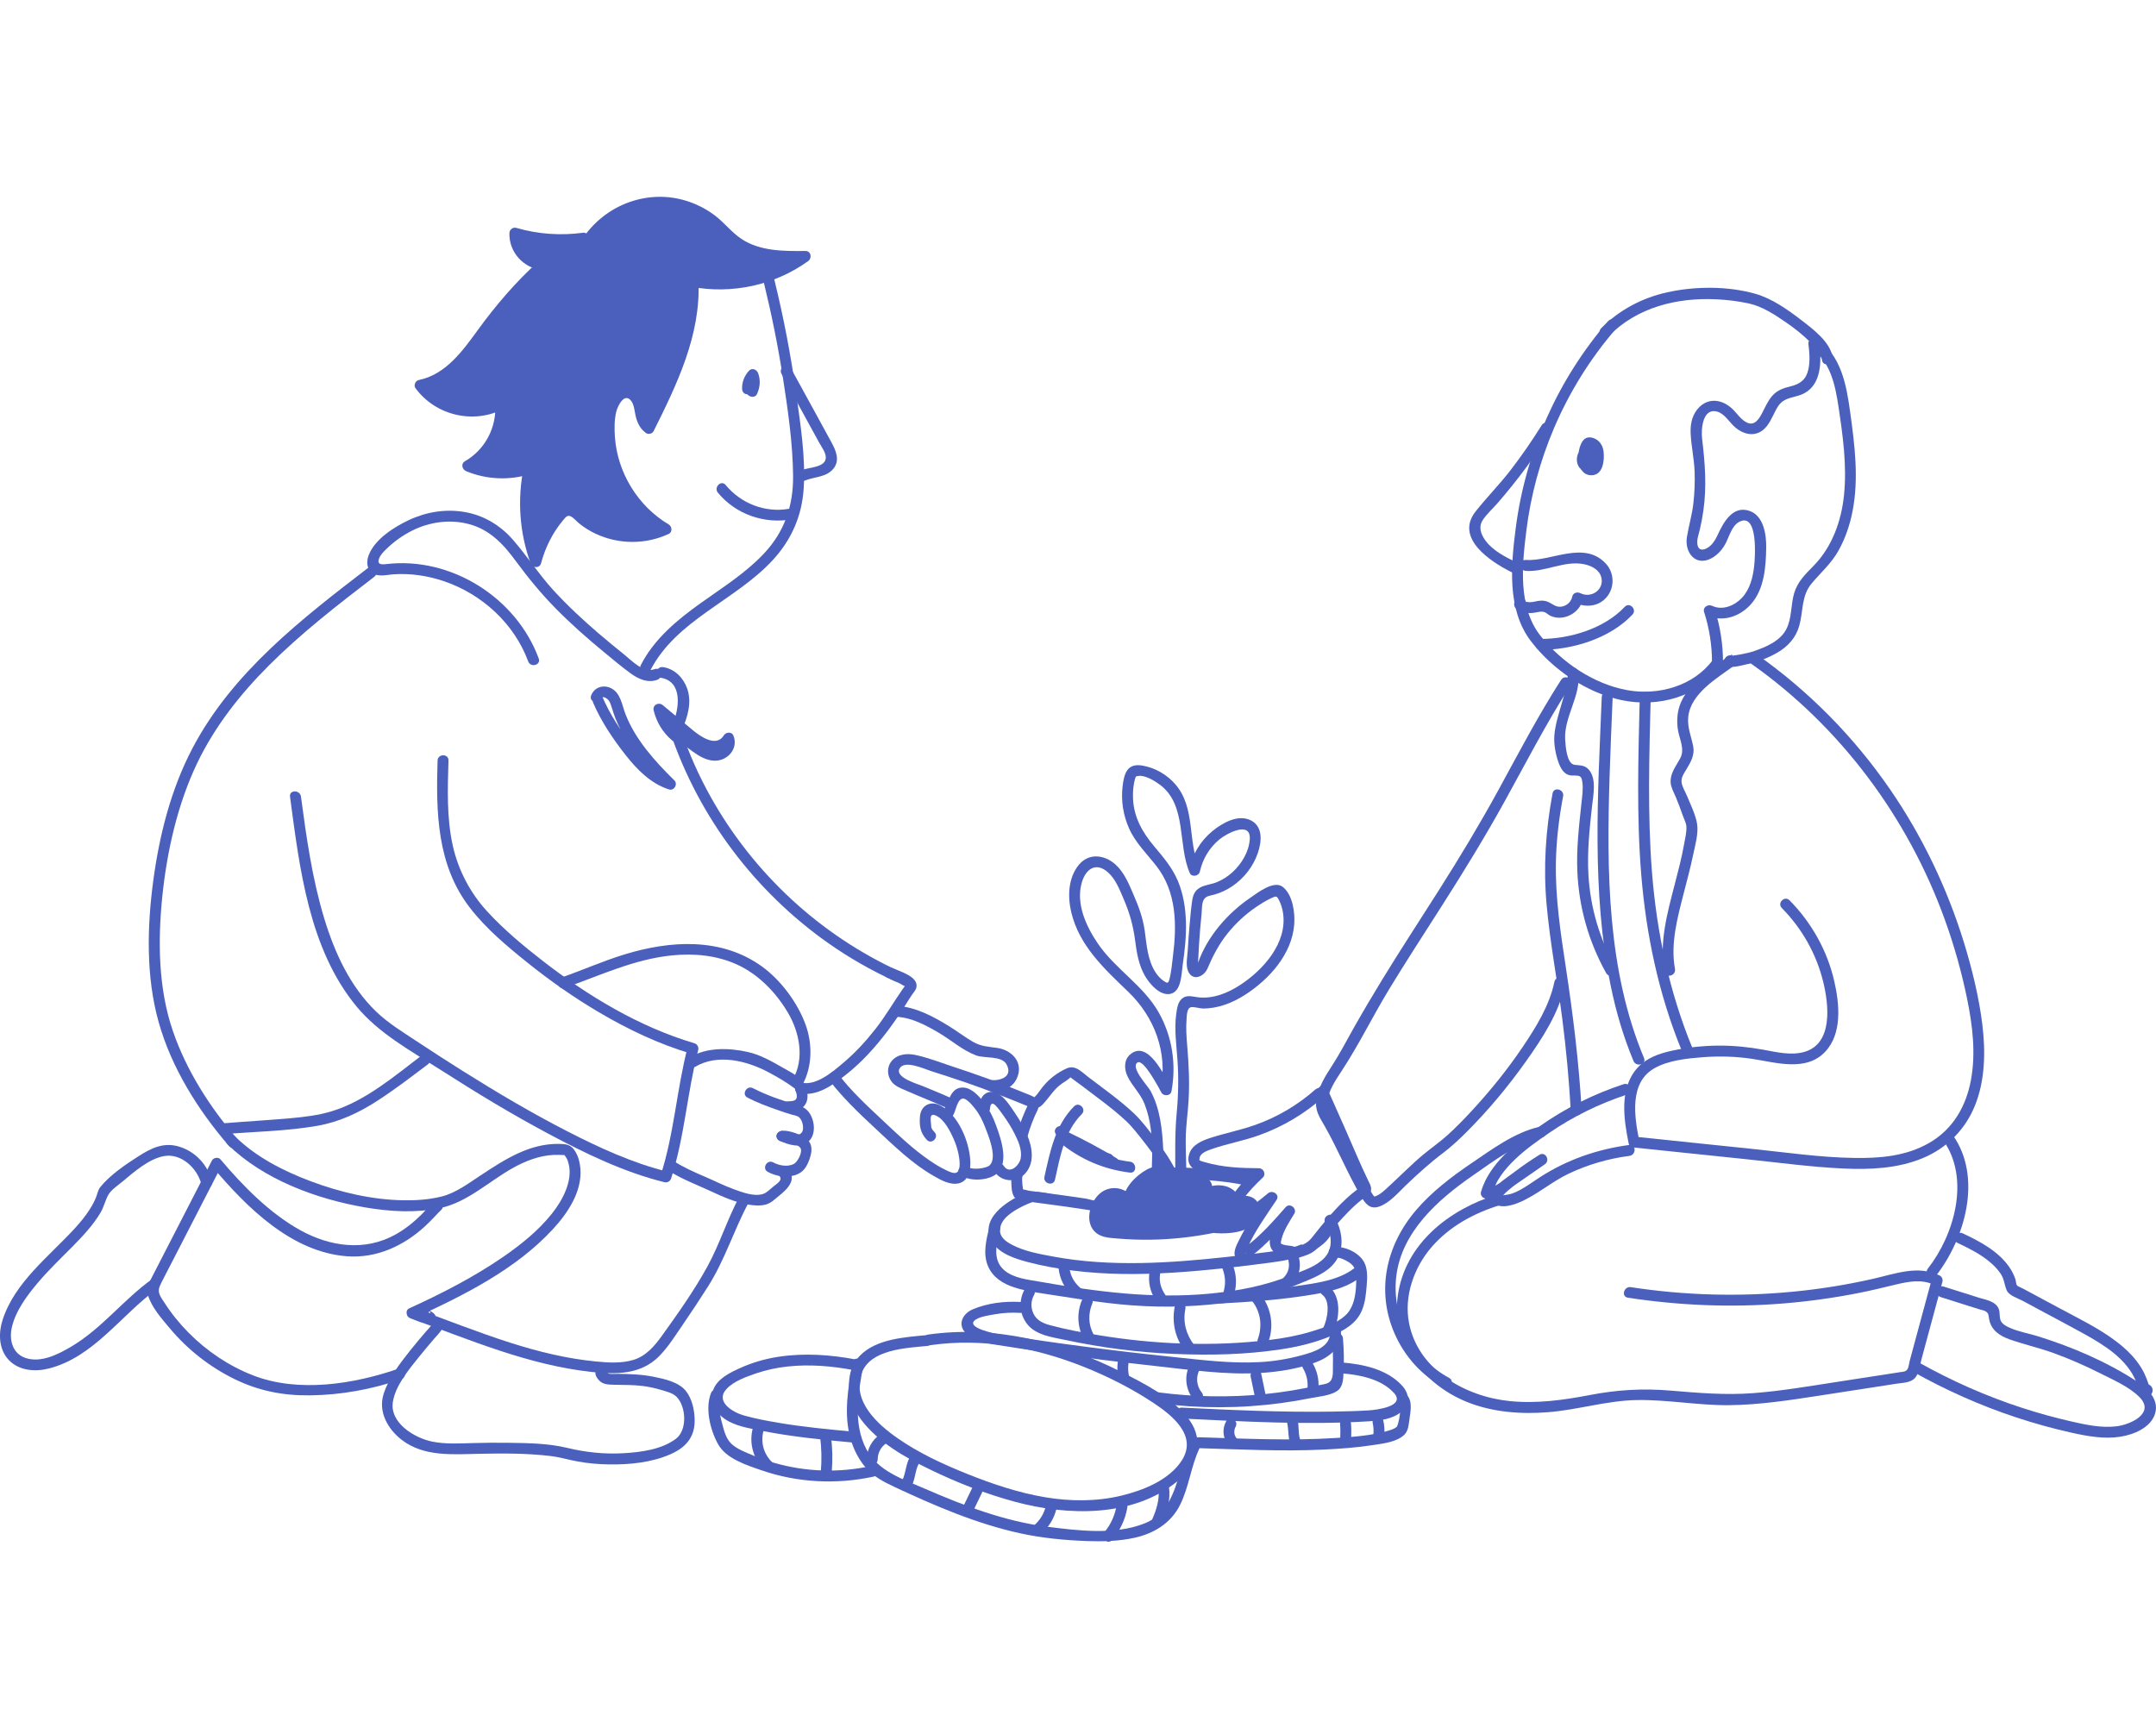 <svg width="460" height="370" viewBox="0 0 460 370" fill="none" xmlns="http://www.w3.org/2000/svg">
<g clip-path="url(#clip0_963_624)">
<path d="M166.204 250.859C167.189 251.781 165.761 252.587 165.015 253.183C164.329 253.729 163.633 254.522 162.787 254.788C160.856 255.394 158.355 254.422 156.554 253.769C154.463 253.013 152.485 251.991 150.44 251.118C148.073 250.109 145.798 249.09 143.627 247.695C142.362 246.883 141.19 248.901 142.452 249.706C145.396 251.595 148.609 252.784 151.765 254.249C154.289 255.421 156.897 256.573 159.657 257.049C160.886 257.259 162.191 257.372 163.407 257.033C164.552 256.713 165.298 255.911 166.197 255.191C168.168 253.616 170.279 251.478 167.852 249.207C166.756 248.181 165.105 249.826 166.204 250.855V250.859Z" fill="#4B60BC"/>
<path d="M78.688 121.064C64.483 131.963 49.625 143.416 41.111 159.58C36.492 168.348 34.025 178.112 32.706 187.886C31.378 197.753 31.131 208.396 33.838 218.07C36.575 227.854 42.256 236.905 48.852 244.545C49.835 245.684 51.476 244.029 50.501 242.896C44.727 236.209 39.775 228.417 36.892 220.032C33.768 210.95 33.662 200.827 34.624 191.363C35.586 181.899 37.827 171.692 42.083 162.824C45.839 154.998 51.243 148.134 57.357 142.02C64.299 135.074 72.081 129.046 79.86 123.079C81.035 122.179 79.873 120.151 78.684 121.067L78.688 121.064Z" fill="#4B60BC"/>
<path d="M367.611 141.421C367.644 137.618 367.011 133.592 365.843 129.975L364.131 131.291C367.461 132.866 371.237 131.604 373.605 128.906C376.438 125.676 376.771 120.967 376.834 116.865C376.878 114.127 376.312 110.088 373.298 109.029C369.689 107.76 367.694 111.503 366.459 114.177C366.049 115.06 365.583 115.882 364.834 116.528C363.885 117.348 362.406 117.837 362.153 116.149C361.997 115.103 362.456 113.941 362.689 112.935C362.996 111.626 363.239 110.304 363.429 108.976C364.174 103.771 363.778 98.815 363.159 93.634C362.922 91.669 363.215 86.92 366.435 87.856C367.867 88.272 368.88 89.921 369.902 90.903C371.993 92.914 374.9 93.467 376.908 91.006C377.983 89.688 378.479 88.032 379.415 86.627C380.764 84.602 383.094 84.952 385.039 83.876C388.682 81.862 388.619 76.95 388.176 73.373L386.421 74.379C390.523 77.016 391.569 82.238 392.248 86.73C393.19 92.951 394.08 99.362 393.434 105.655C392.867 111.19 390.903 116.695 386.957 120.724C385.202 122.516 383.511 124.134 382.788 126.612C382.059 129.113 382.332 131.937 381.11 134.288C379.815 136.785 376.821 138.048 374.297 138.923C373.428 139.226 372.526 139.423 371.623 139.596C371.097 139.696 370.568 139.793 370.038 139.856C369.935 139.869 369.732 139.856 369.639 139.902C368.929 140.235 369.389 138.967 370.052 140.459L369.632 142.054C369.682 142.01 369.739 141.98 369.805 141.96C371.177 141.364 369.992 139.356 368.63 139.949C368.563 139.966 368.507 139.996 368.457 140.042C367.911 140.455 367.757 141.001 368.037 141.637C368.606 142.926 371.507 141.99 372.429 141.811C374.777 141.351 377.097 140.479 379.175 139.29C381.45 137.988 383.161 136.099 383.884 133.549C384.753 130.482 384.323 127.141 386.491 124.551C388.499 122.153 390.733 120.248 392.278 117.464C393.71 114.887 394.679 112.043 395.245 109.155C396.63 102.116 395.718 94.946 394.745 87.916C393.953 82.185 392.837 75.744 387.59 72.368C386.904 71.928 385.725 72.491 385.835 73.373C386.055 75.155 386.224 77.036 385.835 78.808C385.362 80.969 384.133 81.932 382.022 82.448C380.487 82.821 379.165 83.267 378.106 84.489C377.144 85.598 376.591 86.967 375.909 88.246C375.276 89.424 374.374 90.873 372.819 90.22C371.51 89.671 370.608 88.192 369.605 87.247C367.308 85.075 364.154 84.759 362.067 87.443C360.935 88.898 360.628 90.713 360.715 92.522C360.841 95.236 361.461 97.903 361.557 100.63C361.637 102.901 361.551 105.183 361.291 107.44C361.011 109.881 360.305 112.203 359.916 114.614C359.39 117.86 361.73 120.954 365.143 119.136C366.525 118.4 367.608 117.128 368.29 115.739C368.973 114.35 369.569 112.159 371.054 111.373C375.176 109.192 374.454 119.059 374.27 120.741C374.007 123.179 373.368 125.779 371.63 127.601C370.042 129.266 367.498 130.322 365.293 129.279C364.441 128.876 363.245 129.552 363.582 130.595C364.691 134.031 365.297 137.808 365.267 141.421C365.253 142.923 367.584 142.923 367.598 141.421H367.611Z" fill="#4B60BC"/>
<path d="M349.857 148.774C349.551 161.385 349.145 174.026 350.17 186.617C351.222 199.508 353.89 212.176 358.801 224.168C359.361 225.536 361.618 224.937 361.049 223.548C356.141 211.566 353.46 198.905 352.454 186.018C351.489 173.626 351.888 161.185 352.188 148.777C352.225 147.275 349.894 147.278 349.857 148.777V148.774Z" fill="#4B60BC"/>
<path d="M341.743 148.774C340.934 169.237 339.532 190.101 343.651 210.318C344.773 215.822 346.351 221.224 348.519 226.406C349.088 227.768 351.346 227.171 350.767 225.786C342.898 206.994 342.795 185.905 343.411 165.871C343.584 160.169 343.847 154.472 344.074 148.77C344.134 147.272 341.803 147.272 341.743 148.77V148.774Z" fill="#4B60BC"/>
<path d="M331.256 169.291C329.771 177.153 329.261 185.069 329.981 193.044C330.713 201.19 332.272 209.242 333.317 217.351C334.156 223.848 334.756 230.368 335.129 236.905C335.215 238.397 337.546 238.407 337.459 236.905C336.87 226.649 335.611 216.485 334.07 206.331C332.944 198.925 331.822 191.506 331.965 183.993C332.055 179.258 332.624 174.559 333.504 169.91C333.78 168.445 331.536 167.815 331.256 169.291Z" fill="#4B60BC"/>
<path d="M162.975 60.319C164.623 67.046 165.995 73.836 167.054 80.683C168.116 87.533 169.142 94.566 169.212 101.509C169.278 107.893 167.407 113.418 163.018 118.097C159.119 122.256 154.281 125.29 149.673 128.573C144.578 132.2 139.627 136.259 136.72 141.921C136.037 143.253 138.045 144.435 138.731 143.096C144.295 132.266 156.882 128.174 164.843 119.555C168.846 115.223 171.113 110.091 171.479 104.19C171.896 97.483 170.78 90.543 169.861 83.913C168.736 75.764 167.174 67.685 165.216 59.697C164.86 58.241 162.612 58.857 162.969 60.316L162.975 60.319Z" fill="#4B60BC"/>
<path d="M124.392 50.831C119.544 51.528 114.546 51.155 109.851 49.753C109.624 53.089 112.484 56.323 115.824 56.506C111.529 60.346 107.63 64.632 104.217 69.274C100.261 74.652 96.205 81.022 89.639 82.225C93.328 87.503 101.173 89.338 106.824 86.244C107.273 91.492 104.4 96.877 99.795 99.428C103.887 101.193 108.625 101.413 112.864 100.031C111.472 106.604 111.982 113.571 114.319 119.872C115.295 116.055 117.213 112.485 119.86 109.565C120.18 109.212 120.536 108.852 120.999 108.742C121.871 108.536 122.65 109.275 123.296 109.898C128.151 114.603 136.016 115.866 142.1 112.918C133.675 108.053 128.747 97.763 130.239 88.149C130.579 85.951 132.094 83.257 134.241 83.836C137.162 84.626 135.876 89.817 138.447 91.412C143.382 81.542 148.443 71.102 147.864 60.083C156.132 61.691 165.039 59.7 171.832 54.718C166.73 54.788 161.24 54.651 157.117 51.644C155.496 50.459 154.19 48.897 152.672 47.585C148.7 44.151 143.199 42.553 138.004 43.322C132.81 44.095 128.011 47.222 125.208 51.664" fill="#4B60BC"/>
<path d="M124.392 49.666C119.591 50.309 114.816 49.976 110.161 48.63C109.415 48.414 108.706 49.01 108.686 49.753C108.576 53.882 111.769 57.282 115.825 57.672L115.002 55.684C110.078 60.116 105.822 65.088 101.933 70.443C98.683 74.915 95.08 79.933 89.329 81.102C88.64 81.242 88.204 82.228 88.634 82.814C92.872 88.635 101.007 90.6 107.414 87.253L105.659 86.247C105.985 91.209 103.518 95.925 99.206 98.426C98.257 98.975 98.606 100.194 99.485 100.557C103.854 102.359 108.662 102.548 113.174 101.16L111.739 99.724C110.351 106.568 110.82 113.608 113.194 120.185C113.567 121.22 115.126 121.36 115.442 120.185C116.341 116.828 117.893 113.701 120.127 111.03C120.796 110.231 121.149 109.691 122.135 110.411C122.638 110.78 123.064 111.287 123.553 111.683C124.629 112.552 125.801 113.298 127.053 113.884C132.011 116.205 137.725 116.235 142.686 113.931C143.506 113.551 143.386 112.332 142.686 111.919C136.117 108.03 131.721 100.857 131.195 93.231C131.072 91.462 131.062 89.564 131.492 87.836C131.791 86.624 133.216 83.703 134.645 85.522C135.384 86.464 135.407 88.112 135.737 89.231C136.127 90.547 136.726 91.622 137.855 92.425C138.344 92.771 139.187 92.535 139.45 92.005C144.431 82.038 149.523 71.515 149.026 60.086L147.551 61.208C156.219 62.81 165.246 60.882 172.418 55.727C173.304 55.091 173.071 53.539 171.829 53.556C167.217 53.609 162.113 53.622 158.133 50.941C156.112 49.579 154.597 47.595 152.679 46.099C150.928 44.737 148.956 43.698 146.855 42.992C138.358 40.135 129.051 43.635 124.199 51.078C123.377 52.337 125.395 53.509 126.211 52.254C131.189 44.618 141.361 42.06 149.303 46.626C153.025 48.764 155.353 52.54 159.385 54.235C163.418 55.93 167.653 55.937 171.829 55.887L171.24 53.715C164.587 58.498 156.242 60.456 148.167 58.964C147.461 58.834 146.656 59.273 146.692 60.086C147.168 71.105 142.234 81.222 137.432 90.83L139.027 90.41C137.645 89.431 137.695 86.957 137.176 85.492C136.656 84.026 135.717 82.884 134.149 82.644C129.73 81.975 128.848 88.266 128.804 91.293C128.678 100.414 133.666 109.289 141.504 113.931V111.919C135.577 114.673 128.681 113.261 123.946 108.922C123.09 108.136 122.078 107.357 120.836 107.604C119.471 107.877 118.555 109.239 117.756 110.271C115.615 113.038 114.093 116.189 113.188 119.565H115.435C113.204 113.385 112.675 106.791 113.98 100.347C114.15 99.515 113.447 98.635 112.545 98.912C108.386 100.191 104.114 99.964 100.095 98.309L100.375 100.44C105.353 97.556 108.359 92.002 107.983 86.251C107.923 85.355 107.044 84.819 106.228 85.245C101.03 87.962 94.108 86.407 90.638 81.645L89.942 83.357C95.639 82.198 99.482 77.656 102.782 73.207C107.011 67.502 111.346 62.107 116.644 57.339C117.463 56.603 116.747 55.437 115.821 55.35C113.001 55.078 110.94 52.533 111.013 49.763L109.538 50.885C114.376 52.28 119.398 52.673 124.389 52.004C125.854 51.807 125.874 49.473 124.389 49.673L124.392 49.666Z" fill="#4B60BC"/>
<path d="M159.515 80.646C158.593 81.725 158.546 83.373 159.668 84.352C160.181 84.799 161.16 84.845 161.5 84.116C162.162 82.687 162.312 81.115 161.75 79.624C161.46 78.854 160.441 78.408 159.802 79.111C158.816 80.193 158.277 81.552 158.337 83.024C158.38 84.109 159.545 84.462 160.324 83.846C161.19 83.163 161.606 82.191 161.723 81.119C161.793 80.493 161.137 79.953 160.558 79.953C159.872 79.953 159.462 80.489 159.392 81.119C159.342 81.588 159.029 81.921 158.676 82.198L160.664 83.02C160.631 82.165 160.864 81.395 161.447 80.756L159.499 80.243C159.832 81.129 159.892 82.065 159.485 82.94L161.317 82.704C161.227 82.624 161.04 82.441 161.164 82.294C162.133 81.159 160.491 79.504 159.515 80.646Z" fill="#4B60BC"/>
<path d="M166.737 79.774C168.891 83.71 171.049 87.646 173.203 91.582L174.781 94.463C175.288 95.385 176.21 96.571 176.193 97.65C176.163 99.794 172.557 99.695 171.035 100.324C169.67 100.89 170.266 103.145 171.655 102.572C173.713 101.723 176.257 101.896 177.798 100.038C179.257 98.279 178.378 96.195 177.425 94.44C174.555 89.148 171.641 83.88 168.751 78.598C168.032 77.283 166.017 78.458 166.74 79.774H166.737Z" fill="#4B60BC"/>
<path d="M153.172 105.143C156.995 109.762 163.058 111.856 168.926 110.824C170.401 110.564 169.775 108.316 168.306 108.576C163.225 109.468 158.087 107.44 154.82 103.494C153.865 102.339 152.223 103.994 153.172 105.143Z" fill="#4B60BC"/>
<path d="M139.657 142.793C137.289 143.695 134.855 141.015 133.167 139.666C131.342 138.204 129.534 136.722 127.759 135.2C124.366 132.29 121.089 129.239 118.066 125.946C115.043 122.652 112.432 118.603 109.375 115.116C106.678 112.039 103.142 109.938 99.086 109.252C95.03 108.566 90.898 109.245 87.169 111.01C84.092 112.465 80.093 115 78.741 118.283C78.272 119.425 78.122 120.807 78.957 121.823C80.213 123.355 82.35 122.652 84.032 122.549C87.685 122.319 91.334 122.865 94.794 124.048C102.859 126.805 109.732 133.096 112.695 141.141C113.208 142.536 115.462 141.934 114.943 140.522C110.158 127.524 96.226 118.726 82.397 120.375C81.292 120.508 80.356 120.441 80.925 119.076C81.242 118.316 81.854 117.724 82.43 117.161C84.035 115.592 85.863 114.274 87.868 113.261C91.617 111.37 95.969 110.757 100.052 111.839C104.497 113.018 107.387 116.105 110.028 119.695C112.622 123.218 115.362 126.575 118.426 129.702C121.762 133.109 125.348 136.263 129.028 139.29C130.819 140.762 132.607 142.273 134.479 143.642C136.174 144.881 138.188 145.84 140.279 145.044C141.668 144.515 141.065 142.26 139.66 142.796L139.657 142.793Z" fill="#4B60BC"/>
<path d="M128.361 149.044C128.644 148.291 129.756 149.293 129.869 149.45C130.172 149.863 130.329 150.402 130.489 150.882C130.759 151.681 130.985 152.49 131.298 153.276C132.057 155.184 133.046 156.983 134.178 158.694C136.469 162.154 139.263 165.265 142.216 168.165L143.352 166.217C139.712 165.068 136.875 161.855 134.671 158.874C132.317 155.69 130.103 152.4 128.548 148.744C127.962 147.368 125.954 148.554 126.536 149.919C128.248 153.942 130.749 157.629 133.432 161.062C135.87 164.179 138.87 167.243 142.736 168.461C143.858 168.814 144.684 167.313 143.871 166.513C139.749 162.467 135.583 157.862 133.456 152.404C132.713 150.499 132.437 147.888 130.396 146.866C128.717 146.023 126.776 146.662 126.12 148.421C125.594 149.826 127.845 150.436 128.368 149.04L128.361 149.044Z" fill="#4B60BC"/>
<path d="M145.023 156.337C143.339 154.898 142.236 153.143 141.71 150.989L139.762 152.124C141.371 153.463 142.976 154.805 144.584 156.144C146.049 157.366 147.501 158.758 149.219 159.617C151.706 160.859 154.903 160.649 156.448 158.092H154.437C155.02 159.43 152.925 160.11 152.013 159.953C150.957 159.77 149.998 159.094 149.146 158.488C147.274 157.153 145.46 155.727 143.625 154.342C142.426 153.44 141.264 155.464 142.449 156.353C144.214 157.682 145.959 159.041 147.747 160.336C149.142 161.349 150.721 162.308 152.502 162.328C155.346 162.361 157.63 159.62 156.451 156.916C156.085 156.077 154.85 156.237 154.44 156.916C152.852 159.547 149.462 157.169 147.897 155.88C145.726 154.092 143.575 152.277 141.417 150.476C140.545 149.75 139.18 150.419 139.469 151.611C140.082 154.122 141.411 156.31 143.382 157.988C144.517 158.958 146.176 157.316 145.03 156.34L145.023 156.337Z" fill="#4B60BC"/>
<path d="M61.875 169.984C63.916 185.239 65.894 202.432 76.046 214.747C80.831 220.551 87.827 224.341 94.081 228.351C101.533 233.129 109.108 237.725 116.92 241.891C124.798 246.094 133.046 250.123 141.757 252.274C142.389 252.431 142.992 252.074 143.192 251.462C146.082 242.56 146.615 233.096 148.969 224.058C149.129 223.439 148.766 222.806 148.157 222.623C136.352 219.129 125.471 212.549 115.794 205.046C111.632 201.82 107.503 198.363 103.933 194.477C100.364 190.59 97.75 185.685 96.588 180.384C95.289 174.469 95.506 168.315 95.689 162.301C95.735 160.799 93.405 160.802 93.358 162.301C93.022 173.35 93.195 184.576 100.261 193.717C103.697 198.163 108.152 201.906 112.514 205.406C117.349 209.286 122.441 212.859 127.782 216.009C134.005 219.682 140.595 222.813 147.537 224.867L146.725 223.432C144.374 232.473 143.838 241.934 140.948 250.836L142.383 250.023C134.927 248.181 127.861 244.911 121.055 241.421C113.423 237.505 106.031 233.126 98.769 228.564C95.456 226.482 92.169 224.354 88.906 222.197C85.916 220.218 82.816 218.34 80.225 215.839C74.694 210.498 71.401 203.298 69.194 196.038C66.616 187.56 65.384 178.745 64.212 169.987C64.016 168.522 61.681 168.502 61.881 169.987L61.875 169.984Z" fill="#4B60BC"/>
<path d="M142.999 156.276C149.113 174.366 161.07 190.217 176.663 201.22C181.129 204.37 185.88 207.084 190.852 209.349C192.207 209.965 193.392 207.957 192.027 207.337C175.032 199.601 160.774 186.391 151.657 170.1C149.076 165.491 146.938 160.662 145.247 155.66C144.77 154.248 142.516 154.855 142.999 156.28V156.276Z" fill="#4B60BC"/>
<path d="M140.864 144.608C145.795 145.344 144.936 151.298 143.481 154.601C142.882 155.96 144.89 157.149 145.492 155.777C146.704 153.023 147.673 149.849 146.601 146.885C145.779 144.611 143.931 142.726 141.48 142.36C140.012 142.14 139.379 144.388 140.861 144.608H140.864Z" fill="#4B60BC"/>
<path d="M47.816 242.017C54.399 241.478 61.109 241.381 67.629 240.255C72.393 239.433 76.639 237.428 80.668 234.801C84.334 232.41 87.82 229.749 91.307 227.108C92.489 226.212 91.327 224.188 90.131 225.097C84.208 229.586 77.994 234.947 70.742 237.145C67.901 238.004 64.948 238.357 62.004 238.62C57.279 239.04 52.544 239.306 47.816 239.693C46.331 239.813 46.318 242.147 47.816 242.024V242.017Z" fill="#4B60BC"/>
<path d="M92.376 282.309C92.023 282.961 91.304 283.651 90.761 284.283C89.656 285.575 88.553 286.874 87.498 288.206C85.28 291.01 82.913 294.057 81.831 297.517C80.645 301.314 82.783 305.037 85.796 307.321C90.481 310.871 96.542 310.355 102.083 310.235C107.187 310.122 112.362 310.102 117.44 310.701C119.438 310.938 121.336 311.527 123.31 311.88C125.518 312.276 127.765 312.473 130.006 312.499C134.342 312.556 138.937 312.1 142.953 310.368C146.362 308.9 148.347 306.612 148.21 302.779C148.137 300.757 147.651 298.533 146.399 296.901C144.864 294.903 141.744 294.25 139.406 293.781C136.866 293.271 134.298 293.198 131.718 293.171C131.099 293.165 130.156 293.298 129.573 293.018C130.083 293.265 129.127 292.282 129.071 292.272C128.465 292.156 129.434 293.195 129.164 293.178C129.237 293.181 129.55 292.202 129.547 292.206C130.046 290.787 127.795 290.178 127.299 291.586C126.84 292.885 126.89 293.624 127.935 294.68C128.721 295.476 130.01 295.469 131.049 295.499C133.026 295.552 134.998 295.506 136.969 295.742C138.348 295.905 139.716 296.195 141.045 296.598C142.15 296.934 143.545 297.241 144.371 298.09C146.429 300.208 146.652 305.187 144.225 307.018C141.158 309.333 136.709 309.895 133 310.108C128.888 310.345 124.942 309.909 120.949 308.953C116.84 307.971 112.445 307.937 108.243 307.881C105.845 307.847 103.451 307.871 101.054 307.937C98.094 308.017 95.063 308.217 92.143 307.614C88.44 306.848 83.073 303.628 83.832 299.102C84.418 295.599 87.228 292.266 89.373 289.578C90.442 288.24 91.554 286.941 92.666 285.639C93.242 284.966 93.961 284.28 94.387 283.494C95.1 282.175 93.089 280.997 92.376 282.319V282.309Z" fill="#4B60BC"/>
<path d="M171.193 231.494C173.357 227.638 173.354 222.709 171.879 218.653C170.177 213.981 166.611 209.162 162.566 206.238C153.918 199.994 143.023 200.677 133.297 203.651C128.721 205.049 124.356 206.994 119.847 208.573C118.442 209.065 119.045 211.317 120.467 210.82C128.019 208.173 135.294 204.683 143.366 203.877C148.061 203.408 152.909 203.844 157.238 205.822C161.83 207.92 165.569 211.78 168.116 216.109C170.584 220.301 171.693 225.839 169.182 230.312C168.446 231.62 170.461 232.799 171.193 231.487V231.494Z" fill="#4B60BC"/>
<path d="M48.529 244.168C56.165 251.698 67.553 255.887 77.938 257.659C83.18 258.551 88.637 258.878 93.875 257.799C99.685 256.6 104.347 252.074 109.422 249.24C112.139 247.725 115.079 246.583 118.216 246.446C118.902 246.416 119.581 246.47 120.267 246.476C120.617 246.48 120.6 246.486 120.337 246.406C120.533 246.466 120.267 246.183 120.393 246.45C120.49 246.653 120.637 246.736 120.523 246.583C120.653 246.759 120.76 246.946 120.866 247.132C121.096 247.525 121.173 247.742 121.342 248.431C122.208 251.941 120.094 256.074 117.71 259.041C114.816 262.647 111.14 265.604 107.351 268.212C101.071 272.538 94.241 276.031 87.315 279.195C86.323 279.648 86.746 281.023 87.595 281.326C88.757 281.742 90.515 282.655 91.827 282.508C92.939 282.382 93.435 281.213 92.636 280.367C91.637 279.318 88.947 278.562 87.595 279.078C86.506 279.491 86.476 280.92 87.595 281.326C100.235 285.905 112.728 291.293 126.214 292.762C131.422 293.328 136.763 293.354 140.672 289.368C142.58 287.42 144.038 285.062 145.577 282.828C147.461 280.087 149.29 277.31 151.074 274.506C154.664 268.851 156.582 262.481 159.728 256.61C160.438 255.288 158.427 254.109 157.717 255.434C155.15 260.23 153.552 265.475 150.938 270.247C148.134 275.368 144.648 280.277 141.245 285.019C139.663 287.224 137.805 289.408 135.111 290.204C132.561 290.96 129.797 290.787 127.18 290.534C120.95 289.934 114.899 288.449 108.946 286.551C101.943 284.32 95.12 281.582 88.214 279.078V281.326C88.7 281.143 89.373 281.386 89.876 281.556C90.142 281.646 90.415 281.805 90.685 281.875C91.271 282.029 90.995 282.385 90.765 281.606L90.881 280.707C91.857 279.058 92.007 280.46 91.644 280.16C91.537 280.074 91.014 280.001 90.891 279.967C89.986 279.711 89.1 279.391 88.214 279.075L88.494 281.206C98.923 276.444 110.068 270.869 117.959 262.304C121.116 258.878 124.209 254.305 123.836 249.41C123.74 248.128 123.417 246.819 122.741 245.714C121.859 244.272 120.94 244.122 119.225 244.099C112.855 244.009 107.597 247.492 102.486 250.855C99.932 252.537 97.205 254.595 94.198 255.334C91.564 255.984 88.844 256.177 86.136 256.134C79.35 256.027 72.577 254.432 66.247 252.051C60.457 249.873 54.616 246.902 50.174 242.517C49.105 241.461 47.457 243.109 48.526 244.165L48.529 244.168Z" fill="#4B60BC"/>
<path d="M84.984 292.086C75.454 295.372 63.643 297.257 53.987 293.494C48.839 291.49 44.134 288.326 40.251 284.406C38.303 282.442 36.558 280.284 35.063 277.953C34.744 277.456 34.357 276.94 34.121 276.401C33.655 275.335 33.941 274.696 34.434 273.71C35.21 272.158 36.022 270.623 36.815 269.081C40.288 262.328 43.761 255.578 47.234 248.824L45.402 249.06C52.585 257.602 62.218 267.213 74.049 268.082C80.266 268.538 86.019 265.921 90.545 261.801C91.35 261.069 92.11 260.293 92.856 259.5C93.115 259.227 93.372 258.951 93.631 258.678C93.788 258.511 94.274 258.122 93.964 258.335C95.19 257.486 94.024 255.464 92.789 256.323C91.717 257.066 90.894 258.215 89.975 259.127C88.304 260.789 86.469 262.268 84.408 263.423C77.848 267.096 70.439 266.047 64.046 262.504C57.653 258.961 51.915 253.196 47.051 247.412C46.581 246.853 45.545 247.019 45.219 247.648C41.796 254.305 38.373 260.962 34.947 267.616C34.154 269.158 33.358 270.703 32.566 272.245C31.883 273.573 31.137 274.859 31.577 276.384C32.316 278.968 34.61 281.529 36.315 283.557C40.058 288.01 44.766 291.699 49.987 294.264C55.209 296.828 60.433 297.823 66.107 297.76C72.704 297.69 79.366 296.481 85.6 294.33C87.008 293.844 86.402 291.593 84.981 292.082L84.984 292.086Z" fill="#4B60BC"/>
<path d="M45.212 252.084C44.346 248.641 41.799 245.85 38.409 244.741C35.02 243.632 32.319 244.968 29.592 246.709C26.798 248.494 23.482 250.715 21.387 253.33C20.904 253.932 20.805 254.692 20.525 255.408C20.189 256.28 19.742 257.113 19.25 257.905C18.281 259.474 17.095 260.886 15.85 262.241C10.402 268.172 3.133 273.67 0.563 281.632C-0.36 284.493 -0.3 287.896 1.861 290.197C4.022 292.499 7.462 292.775 10.382 292.039C20.035 289.601 25.873 280.54 33.558 275.012C34.763 274.143 33.601 272.122 32.382 273.001C26.292 277.38 21.674 283.551 15.157 287.383C12.397 289.009 8.797 290.86 5.507 289.801C2.684 288.892 1.925 285.972 2.514 283.311C3.306 279.734 5.784 276.434 8.105 273.69C10.426 270.946 13.106 268.408 15.657 265.814C17.788 263.646 19.912 261.375 21.467 258.741C22.177 257.539 22.463 256.11 23.136 254.931C23.732 253.892 25.217 252.9 26.142 252.131C28.56 250.116 31.706 247.335 34.9 246.719C38.659 245.993 42.112 249.304 42.965 252.7C43.331 254.155 45.578 253.539 45.212 252.081V252.084Z" fill="#4B60BC"/>
<path d="M343.106 68.531C332.394 80.939 325.508 96.368 323.404 112.625C322.378 120.544 321.479 130.055 326.607 136.785C331.219 142.84 338.464 147.818 345.947 149.397C353.862 151.065 362.532 148.661 367.451 142.007C368.343 140.798 366.322 139.636 365.439 140.832C361.297 146.433 353.748 148.491 347.092 147.255C340 145.94 333.27 141.371 328.775 135.8C323.797 129.632 324.749 120.554 325.668 113.175C326.597 105.712 328.592 98.346 331.535 91.426C334.815 83.713 339.28 76.523 344.758 70.183C345.733 69.054 344.092 67.396 343.11 68.534L343.106 68.531Z" fill="#4B60BC"/>
<path d="M336.723 97.1C336.643 98.989 337.313 101.579 339.727 101.41C342.014 101.246 342.321 98.296 342.154 96.534C342.058 95.508 341.661 94.566 340.826 93.933C340.113 93.394 338.928 93.051 338.138 93.634C337.349 94.216 336.97 95.582 336.816 96.481C336.623 97.613 336.73 98.762 337.129 99.838C337.376 100.51 338.162 100.97 338.841 100.534C340.549 99.438 341.112 97.297 340.133 95.512C339.88 95.046 339.31 94.862 338.818 94.976C336.786 95.445 335.784 97.91 336.896 99.668C337.695 100.933 339.713 99.764 338.908 98.492C338.575 97.966 338.831 97.363 339.437 97.224L338.122 96.687C338.478 97.337 338.295 98.119 337.666 98.522L339.377 99.218C338.848 97.786 339.001 96.408 339.853 95.136L339.157 95.672C340.12 95.522 339.85 97.95 339.763 98.419C339.69 98.809 339.69 99.138 339.31 98.935C338.878 98.702 339.041 97.497 339.057 97.1C339.121 95.602 336.79 95.602 336.727 97.1H336.723Z" fill="#4B60BC"/>
<path d="M328.939 90.733C326.884 94.02 324.687 97.213 322.323 100.287C319.958 103.361 317.238 106.102 314.844 109.125C310.342 114.813 317.961 119.815 322.383 122.039C323.718 122.712 324.9 120.701 323.558 120.028C321.184 118.836 318.56 117.56 316.945 115.366C315.953 114.017 315.38 112.439 316.382 110.937C317.245 109.648 318.48 108.549 319.499 107.384C323.721 102.542 327.544 97.36 330.95 91.915C331.749 90.64 329.731 89.468 328.939 90.74V90.733Z" fill="#4B60BC"/>
<path d="M325.522 121.83C329.731 122.099 333.786 119.559 337.955 120.394C339.48 120.701 341.195 121.517 341.638 123.148C342.357 125.819 339.51 127.761 337.176 126.575C336.543 126.252 335.634 126.495 335.464 127.271C335.241 128.297 334.562 129.043 333.553 129.359C332.488 129.692 331.792 129.293 330.893 128.75C329.994 128.207 329.218 128.08 328.212 128.224C327.626 128.307 327.07 128.503 326.474 128.507C326.198 128.507 325.925 128.48 325.655 128.427C325.189 128.197 325.115 128.367 325.438 128.93C326.004 127.541 323.75 126.938 323.191 128.31C322.631 129.682 323.933 130.425 325.036 130.675C325.715 130.828 326.414 130.854 327.103 130.788C327.839 130.714 328.772 130.365 329.507 130.618C329.964 130.774 330.363 131.221 330.819 131.424C333.613 132.676 337.069 130.828 337.712 127.887L336.001 128.583C338.435 129.819 341.432 129.382 343.066 127.071C344.525 125.01 344.345 122.156 342.637 120.295C338.015 115.259 330.999 119.842 325.525 119.492C324.027 119.395 324.033 121.726 325.525 121.823L325.522 121.83Z" fill="#4B60BC"/>
<path d="M328.708 138.677C335.558 138.667 343.513 136.236 348.301 131.141C349.327 130.049 347.682 128.397 346.653 129.493C342.274 134.151 334.962 136.336 328.705 136.346C327.207 136.346 327.203 138.68 328.705 138.677H328.708Z" fill="#4B60BC"/>
<path d="M343.251 71.711C349.311 65.55 357.832 63.459 366.253 63.872C368.537 63.985 370.815 64.262 373.052 64.738C375.979 65.361 378.673 67.149 381.104 68.824C382.882 70.049 384.593 71.392 386.129 72.917C387.214 73.996 388.523 75.301 388.759 76.883C388.982 78.362 391.23 77.732 391.007 76.264C390.511 72.97 386.824 70.233 384.394 68.358C381.467 66.103 378.064 63.682 374.458 62.673C368.54 61.018 361.661 61.062 355.714 62.377C350.363 63.562 345.455 66.15 341.606 70.07C340.553 71.138 342.198 72.79 343.254 71.718L343.251 71.711Z" fill="#4B60BC"/>
<path d="M333.075 145.077C328.183 152.683 324.014 160.692 319.682 168.618C315.733 175.841 311.481 182.888 307.072 189.841C303.027 196.221 298.884 202.542 294.938 208.989C292.814 212.459 290.746 215.962 288.745 219.506C287.22 222.206 285.811 224.957 284.113 227.551C282.721 229.676 281.293 232.037 280.87 234.581C280.474 236.962 281.533 238.371 282.645 240.322C285.422 245.204 287.526 250.453 290.383 255.288C291.272 256.793 292.235 258.128 294.173 257.502C296.417 256.776 298.305 254.512 299.95 252.937C302.524 250.473 305.131 248.115 307.978 245.967C309.646 244.705 311.181 243.273 312.666 241.801C317.378 237.129 321.674 231.98 325.516 226.576C329.009 221.664 332.649 216.136 333.891 210.138C334.194 208.673 331.946 208.047 331.643 209.519C330.601 214.56 327.73 219.183 324.89 223.399C321.594 228.287 317.861 232.896 313.852 237.215C312.27 238.92 310.642 240.585 308.924 242.151C307.205 243.716 305.364 244.965 303.619 246.423C301.102 248.524 298.821 250.875 296.404 253.083C295.624 253.796 294.775 254.682 293.8 255.128C293.154 255.424 293.224 255.401 292.831 254.815C289.924 250.483 288.006 245.421 285.575 240.818C284.696 239.153 282.881 237.189 283.118 235.221C283.407 232.826 284.919 230.558 286.214 228.59C289.91 222.979 292.881 216.855 296.377 211.104C299.873 205.353 303.886 199.165 307.682 193.221C312.293 185.995 316.775 178.692 320.928 171.192C325.559 162.82 329.911 154.305 335.093 146.25C335.905 144.984 333.891 143.815 333.081 145.074L333.075 145.077Z" fill="#4B60BC"/>
<path d="M373.624 141.631C392.641 155.041 407.052 174.406 414.947 196.258C416.942 201.776 418.533 207.441 419.709 213.192C420.884 218.943 421.56 224.724 420.528 230.415C419.496 236.106 416.642 240.988 411.637 243.876C406.633 246.763 401.039 247.179 395.584 247.096C388.305 246.986 381.02 245.914 373.787 245.161C365.4 244.288 357.008 243.416 348.621 242.543L349.743 243.399C348.704 238.304 347.565 231.011 352.996 227.948C355.976 226.269 359.869 225.873 363.212 225.61C366.748 225.33 370.331 225.427 373.841 225.953C378.902 226.715 385.318 228.777 389.407 224.451C393.1 220.541 392.461 214.221 391.365 209.415C389.877 202.885 386.514 196.881 381.812 192.122C380.757 191.053 379.108 192.702 380.164 193.77C384.469 198.126 387.536 203.554 388.995 209.509C390.167 214.294 391.176 222.673 384.989 224.464C382.145 225.29 379.035 224.511 376.201 223.998C373.048 223.429 369.862 223.102 366.655 223.126C363.332 223.152 359.992 223.508 356.742 224.211C354.038 224.794 351.271 225.756 349.37 227.864C345.441 232.213 346.426 238.777 347.495 244.019C347.605 244.558 348.128 244.825 348.617 244.875C356.566 245.7 364.514 246.526 372.462 247.356C379.395 248.078 386.351 249.037 393.317 249.357C398.987 249.617 404.924 249.354 410.225 247.142C415.337 245.014 419.293 241.078 421.367 235.937C423.561 230.498 423.645 224.384 422.949 218.64C422.253 212.895 420.764 206.765 418.993 201.027C415.417 189.471 410.129 178.429 403.273 168.462C395.558 157.242 385.921 147.465 374.793 139.619C373.564 138.754 372.399 140.775 373.618 141.631H373.624Z" fill="#4B60BC"/>
<path d="M368.726 140.085C365.103 142.736 360.551 145.547 358.667 149.826C357.881 151.614 357.711 153.539 357.954 155.464C358.23 157.649 359.589 159.77 358.47 161.854C357.588 163.496 356.312 165.021 356.446 167C356.522 168.102 357.115 169.054 357.531 170.053C358.101 171.412 358.607 172.797 359.096 174.186C359.323 174.832 359.746 175.621 359.802 176.317C359.899 177.519 359.516 178.991 359.309 180.174C358.807 183.044 358.054 185.865 357.325 188.685C355.766 194.713 353.958 201.117 355.124 207.374C355.397 208.846 357.644 208.223 357.371 206.755C356.372 201.386 357.914 195.778 359.239 190.6C359.929 187.903 360.665 185.215 361.231 182.488C361.64 180.523 362.413 177.869 362.096 175.861C361.783 173.873 360.721 171.765 359.972 169.917C359.592 168.978 358.856 167.872 358.773 166.86C358.69 165.847 359.299 165.011 359.775 164.226C360.688 162.717 361.62 161.129 361.264 159.294C360.844 157.136 359.962 155.208 360.205 152.943C360.734 147.991 366.295 144.751 369.898 142.11C371.097 141.234 369.935 139.21 368.723 140.099L368.726 140.085Z" fill="#4B60BC"/>
<path d="M334.409 143.519C334.689 145.647 333.813 147.945 333.247 149.966C332.608 152.247 331.819 154.572 331.632 156.949C331.482 158.848 331.938 161.179 332.611 162.944C332.934 163.789 333.4 164.652 334.189 165.145C334.979 165.638 335.681 165.431 336.534 165.521C337.323 165.604 337.473 165.997 337.602 166.866C337.822 168.338 337.569 169.937 337.413 171.402C336.9 176.264 336.32 181.093 336.54 185.995C336.877 193.627 338.958 200.97 342.684 207.64C343.416 208.949 345.428 207.777 344.695 206.465C341.295 200.374 339.311 193.684 338.908 186.717C338.621 181.792 339.137 176.917 339.677 172.028C339.93 169.73 340.712 166.104 338.938 164.186C338.062 163.24 337.116 163.357 335.964 163.21C334.279 162.994 334.05 159.347 333.946 157.915C333.603 153.036 337.389 148.424 336.747 143.516C336.554 142.05 334.223 142.03 334.416 143.516L334.409 143.519Z" fill="#4B60BC"/>
<path d="M346.43 231.354C340.05 233.455 333.986 236.452 328.502 240.335C323.52 243.865 317.787 248.205 315.985 254.315C315.759 255.085 316.375 255.737 317.107 255.791C319.425 255.957 321.269 254.232 323.061 252.99C325.242 251.475 327.426 249.963 329.607 248.448C330.823 247.605 329.721 245.63 328.432 246.436C326.607 247.578 324.832 248.791 323.118 250.093C321.619 251.235 319.601 252.477 318.469 253.999C317.647 255.105 317.9 256.47 319.168 257.083C320.65 257.799 322.661 257.202 324.08 256.616C327.819 255.065 330.946 252.247 334.612 250.492C338.711 248.531 343.143 247.242 347.652 246.656C349.117 246.466 349.137 244.132 347.652 244.325C340.882 245.207 334.366 247.465 328.612 251.172C327.31 252.011 326.061 252.937 324.712 253.706C323.957 254.139 323.171 254.532 322.332 254.775C321.832 254.921 321.346 254.965 320.837 255.041C320.47 255.098 320.38 255.428 320.683 255.091C321.882 253.759 323.57 252.634 324.999 251.575C326.427 250.516 328.032 249.43 329.607 248.444L328.432 246.433C326.614 247.695 324.796 248.957 322.974 250.219C321.399 251.312 319.118 253.603 317.107 253.459L318.229 254.935C319.928 249.167 325.868 244.934 330.606 241.701C335.681 238.237 341.215 235.523 347.049 233.602C348.467 233.136 347.861 230.885 346.43 231.354Z" fill="#4B60BC"/>
<path d="M318.06 253.496C319.558 253.496 319.562 251.165 318.06 251.165C316.558 251.165 316.558 253.496 318.06 253.496Z" fill="#4B60BC"/>
<path d="M319.396 254.928C309.244 258.042 299.774 265.385 298.229 276.5C296.814 286.701 303.843 295.469 312.963 299.159C318.431 301.37 324.491 301.819 330.325 301.353C336.688 300.847 342.865 298.862 349.261 298.762C355.844 298.659 362.357 299.925 368.941 299.855C375.38 299.788 381.77 298.806 388.12 297.827C391.806 297.257 395.496 296.688 399.182 296.118C401.027 295.832 402.871 295.549 404.716 295.262C405.998 295.066 407.666 295.083 408.599 294.03C409.464 293.048 409.627 291.303 409.954 290.091C410.44 288.286 410.929 286.481 411.416 284.676C412.421 280.96 413.423 277.246 414.429 273.53C414.559 273.054 414.349 272.448 413.893 272.215C409.341 269.87 404.27 271.842 399.635 272.891C393.961 274.176 388.207 275.102 382.416 275.651C370.938 276.747 359.337 276.421 347.939 274.669C346.471 274.442 345.838 276.69 347.32 276.917C358.302 278.602 369.443 279.055 380.518 278.149C385.889 277.709 391.24 276.967 396.528 275.924C399.179 275.402 401.799 274.759 404.426 274.129C407.054 273.5 410.1 272.874 412.714 274.223L412.178 272.907C410.6 278.745 409.021 284.583 407.443 290.424C407.307 290.923 407.25 291.766 406.96 292.195C406.597 292.738 406.021 292.715 405.395 292.811C403.877 293.051 402.355 293.281 400.837 293.514C397.797 293.984 394.76 294.453 391.72 294.923C385.856 295.829 379.989 296.834 374.068 297.287C368.111 297.743 362.284 297.234 356.347 296.738C350.41 296.241 344.946 296.584 339.165 297.697C333.535 298.779 327.861 299.558 322.117 298.982C312.683 298.036 302.604 292.365 300.636 282.368C299.494 276.574 301.708 270.393 305.524 266.024C309.337 261.661 314.525 258.854 320.006 257.172C321.434 256.733 320.825 254.482 319.386 254.925L319.396 254.928Z" fill="#4B60BC"/>
<path d="M412.984 272.341C419.241 264.356 423.017 251.322 416.693 242.284C415.841 241.065 413.82 242.227 414.682 243.459C420.366 251.585 416.983 263.483 411.336 270.693C410.42 271.862 412.058 273.52 412.984 272.341Z" fill="#4B60BC"/>
<path d="M414.076 276.797C415.98 277.4 417.885 277.999 419.79 278.602L422.33 279.404C422.697 279.521 423.293 279.621 423.599 279.804C424.315 280.237 424.248 280.603 424.388 281.439C424.791 283.843 426.626 285.059 428.807 285.828C431.887 286.917 435.093 287.626 438.174 288.745C441.52 289.964 444.79 291.383 447.966 292.991C450.767 294.41 454.237 295.882 456.474 298.14C459.861 301.56 454.586 304.004 451.579 304.364C448.319 304.757 445.016 304.037 441.856 303.311C438.417 302.522 435.01 301.583 431.65 300.501C423.869 297.986 416.38 294.673 409.254 290.66C407.946 289.924 406.77 291.936 408.079 292.672C415.108 296.634 422.507 299.928 430.169 302.465C434.095 303.764 438.084 304.866 442.119 305.759C445.476 306.502 448.972 307.121 452.408 306.585C455.232 306.145 458.912 304.657 459.811 301.633C460.693 298.662 458.259 296.318 456.008 294.843C449.565 290.61 442.189 287.46 434.854 285.165C432.836 284.533 430.615 284.18 428.69 283.291C428.044 282.991 427.298 282.601 426.939 281.955C426.493 281.159 426.779 280.157 426.446 279.311C425.807 277.686 423.782 277.413 422.314 276.95C419.773 276.147 417.232 275.345 414.692 274.546C413.257 274.093 412.644 276.344 414.072 276.794L414.076 276.797Z" fill="#4B60BC"/>
<path d="M417.612 265.208C419.953 266.311 422.327 267.493 424.345 269.135C425.317 269.927 426.23 270.833 426.912 271.892C427.635 273.014 427.648 274.196 428.148 275.345C428.647 276.494 430.515 277.027 431.554 277.586C433.086 278.409 434.617 279.235 436.149 280.057C438.94 281.559 441.747 283.031 444.52 284.566C448.892 286.991 453.797 289.974 455.758 294.83C456.175 295.859 456.834 298.923 458.685 297.767C459.278 297.397 459.458 296.615 459.105 296.015C458.695 295.316 457.826 295.223 457.1 295.219C455.602 295.213 455.599 297.544 457.1 297.551C457.693 297.66 457.66 297.477 457.004 297.004L457.12 296.105C458.282 296.135 458.679 295.799 458.312 295.1C458.219 294.8 458.116 294.507 458.003 294.214C457.856 293.834 457.69 293.454 457.513 293.085C457.047 292.112 456.454 291.213 455.795 290.361C454.606 288.829 453.185 287.524 451.646 286.348C447.863 283.457 443.511 281.369 439.336 279.125C436.752 277.736 434.165 276.344 431.581 274.956C431.234 274.769 430.555 274.556 430.329 274.27C430.129 274.013 430.119 273.314 429.999 272.968C429.683 272.038 429.237 271.153 428.674 270.35C426.296 266.953 422.444 264.919 418.784 263.197C417.436 262.561 416.25 264.572 417.609 265.208H417.612Z" fill="#4B60BC"/>
<path d="M309.163 294.02C301.511 289.924 296.893 281.046 297.902 272.411C299.014 262.87 306.819 255.977 314.255 250.832C318.733 247.735 323.645 243.962 329.019 242.71C330.481 242.37 329.861 240.122 328.4 240.462C323.095 241.698 318.367 245.228 313.925 248.238C309.673 251.122 305.507 254.292 302.151 258.212C295.744 265.691 293.533 275.452 297.572 284.636C299.69 289.455 303.336 293.538 307.988 296.029C309.31 296.738 310.489 294.723 309.163 294.017V294.02Z" fill="#4B60BC"/>
<path d="M280.693 232.447C276.92 235.787 272.594 238.351 267.846 240.039C264.713 241.155 261.453 241.788 258.296 242.807C256.438 243.406 254.29 244.292 253.698 246.353C252.952 248.947 255.066 249.903 257.221 250.433C260.893 251.335 264.836 251.585 268.605 251.601L267.783 249.613C265.702 251.581 263.817 253.679 262.305 256.12C261.48 257.452 260.714 258.834 260.011 260.233C259.648 260.956 259.259 261.785 259.818 262.528C260.897 263.963 263.264 262.468 264.376 261.845C267.157 260.286 269.747 258.345 272.175 256.287L270.343 254.875C268.226 258.052 266.001 261.262 264.32 264.705C263.817 265.734 262.788 267.589 263.874 268.605C264.959 269.621 266.321 268.538 267.19 267.879C268.725 266.72 270.117 265.365 271.476 264.006C273.021 262.464 274.522 260.876 275.961 259.237L274.129 257.825C272.927 259.797 269.454 264.499 271.585 266.933C272.591 268.082 274.755 267.589 275.421 268.269C275.698 268.552 276.171 268.698 276.557 268.568C277.672 268.189 278.871 267.899 279.897 267.303C281.245 266.52 282.058 265.078 283.013 263.893C284.508 262.038 286.06 260.223 287.742 258.531C288.657 257.609 289.613 256.713 290.649 255.921C291.098 255.574 291.668 255.278 292.057 254.862C293.029 253.819 292.34 252.787 291.824 251.725C290.163 248.298 288.717 244.751 287.172 241.268C285.84 238.268 284.508 235.267 283.177 232.267C282.571 230.898 280.559 232.084 281.165 233.442C283.746 239.257 286.327 245.071 288.907 250.889C289.293 251.758 289.666 252.627 290.099 253.473C290.416 254.089 290.306 253.829 290.352 253.303C290.372 253.08 290.316 253.293 290.349 253.27C290.109 253.43 289.876 253.609 289.643 253.783C288.821 254.395 288.031 255.045 287.279 255.741C285.714 257.186 284.279 258.771 282.9 260.393C281.855 261.622 280.872 262.897 279.863 264.156C278.795 265.488 277.503 265.791 275.941 266.324L277.076 266.624C276.014 265.541 274.606 266.024 273.444 265.455C273.467 265.465 273.234 265.232 273.354 265.468C273.197 265.162 273.36 264.682 273.437 264.376C273.923 262.468 275.135 260.663 276.144 259.008C276.82 257.899 275.202 256.587 274.313 257.596C271.712 260.556 268.942 263.723 265.755 266.067C265.499 266.254 265.216 266.404 264.962 266.59C264.653 266.813 264.793 266.504 265.099 266.704C264.989 266.634 266.021 267.456 265.735 267.486C265.795 267.479 265.615 267.523 265.762 267.31C265.938 267.05 266.001 266.61 266.131 266.314C267.74 262.694 270.17 259.344 272.358 256.064C273.134 254.898 271.479 253.843 270.527 254.652C268.679 256.217 266.731 257.666 264.683 258.958C263.887 259.46 263.071 259.96 262.222 260.366C262.026 260.46 261.463 260.589 261.323 260.739C261.223 260.773 261.123 260.799 261.02 260.819C261.436 261.885 261.726 262.175 261.889 261.685C262.145 261.592 262.515 260.496 262.682 260.19C262.995 259.61 263.311 259.031 263.641 258.458C264.137 257.599 264.653 256.75 265.226 255.937C266.434 254.216 267.913 252.72 269.434 251.282C270.177 250.579 269.601 249.297 268.612 249.294C264.863 249.277 260.834 249.104 257.217 248.041C256.831 247.928 256.035 247.788 255.792 247.442C255.979 247.712 255.889 247.102 255.999 246.849C256.382 245.963 257.564 245.551 258.396 245.254C261.766 244.059 265.319 243.453 268.689 242.234C273.747 240.406 278.318 237.685 282.347 234.118C283.473 233.123 281.818 231.477 280.699 232.47L280.693 232.447Z" fill="#4B60BC"/>
<path d="M148.276 227.678C153.091 224.78 159.335 226.346 163.957 228.81C165.855 229.822 167.713 230.888 169.434 232.177C169.89 232.516 169.484 232.007 169.66 232.516C169.784 232.879 169.937 233.269 169.99 233.652C170.167 234.951 169.171 234.994 168.019 235.027C166.52 235.07 166.517 237.402 168.019 237.358C171.265 237.265 172.99 235.467 172.031 232.276C171.355 230.022 168.975 228.953 167.05 227.854C164.679 226.499 162.258 225.093 159.571 224.491C155.502 223.578 150.78 223.448 147.098 225.663C145.812 226.435 146.984 228.454 148.273 227.674L148.276 227.678Z" fill="#4B60BC"/>
<path d="M159.478 234.225C161.476 235.264 163.617 236.06 165.738 236.812C166.817 237.195 167.906 237.561 169.008 237.878C169.594 238.048 170.15 238.071 170.579 238.507C171.182 239.117 171.505 240.449 171.259 241.265C170.773 242.866 168.485 241.864 167.479 241.414C166.121 240.808 164.935 242.816 166.304 243.426C168.202 244.275 170.886 245.197 172.614 243.479C173.833 242.267 173.846 240.299 173.323 238.767C172.701 236.942 171.585 236.179 169.807 235.677C166.7 234.804 163.524 233.702 160.657 232.21C159.328 231.517 158.146 233.529 159.481 234.221L159.478 234.225Z" fill="#4B60BC"/>
<path d="M165.884 243.006C166.341 243.606 166.717 243.559 167.369 243.626C168.338 243.726 170.696 244.225 170.902 245.284C171.069 246.147 170.153 248.001 169.337 248.401C168.015 249.054 166.214 248.727 164.979 248.051C163.663 247.329 162.485 249.34 163.803 250.063C165.531 251.012 167.709 251.368 169.617 250.775C171.418 250.216 172.134 248.981 172.73 247.322C173.466 245.267 173.323 243.479 171.185 242.427C170.25 241.967 169.214 241.571 168.189 241.384C167.929 241.338 167.633 241.271 167.369 241.291C166.654 241.341 167.343 241.098 167.896 241.824C167 240.645 164.975 241.804 165.884 243V243.006Z" fill="#4B60BC"/>
<path d="M247.999 249.235C251.513 249.083 255.015 249.159 258.429 249.573H258.436C258.468 249.576 258.499 249.582 258.53 249.588C261.568 249.841 264.537 250.258 267.429 250.993C267.595 251.036 267.759 251.08 267.924 251.124L266.19 253.033C266.134 253.02 266.077 253.006 266.021 252.993C263.491 252.422 260.898 252.109 258.31 251.901C258.234 251.895 258.162 251.882 258.094 251.865C254.786 251.486 251.398 251.419 247.999 251.569C242.526 251.809 239.736 257.051 234.499 257.993C230.713 258.676 224.202 255.065 220.586 256.39C218.948 256.989 217.34 257.732 215.905 258.731C214.673 259.587 213.424 260.773 213.361 262.431C213.298 264.089 214.712 264.994 216.021 265.677C218.648 267.046 221.788 267.593 224.675 268.132C227.752 268.708 230.859 269.081 233.979 269.297C240.152 269.723 246.353 269.55 252.516 269.087C258.559 268.634 264.593 267.939 270.603 267.159C272.982 266.851 275.442 266.473 277.675 265.544L279.499 266.493L284.449 260.924C284.469 261.098 284.48 261.277 284.479 261.461C284.459 264.095 281.931 266.03 279.807 267.119C277.197 268.458 274.296 268.994 271.413 269.384C264.407 270.327 257.357 271.125 250.305 271.572C243.209 272.018 236.063 272.031 228.997 271.142C225.708 270.729 222.424 270.153 219.217 269.297C216.607 268.601 213.221 267.536 211.719 265.078C208.742 260.203 214.809 256.25 218.595 254.675C222.601 253.01 231.244 257.759 235.499 256.993C240.938 256.014 242.316 249.48 247.999 249.235Z" fill="#4B60BC"/>
<path d="M211.1 261.781C210.437 264.519 209.648 267.483 210.804 270.2C211.813 272.574 214 273.943 216.371 274.712C219.348 275.678 222.591 276.011 225.668 276.511C229.158 277.077 232.657 277.593 236.163 278.026C243.389 278.918 250.555 279.091 257.807 278.419C261.297 278.096 264.807 277.716 268.233 276.947C271.776 276.154 275.149 274.809 278.495 273.427C281.139 272.335 284 271.089 285.411 268.432C286.823 265.774 286.274 262.384 284.779 259.773C284.033 258.471 282.018 259.644 282.768 260.949C284.096 263.263 284.569 266.324 282.568 268.425C280.756 270.333 277.883 271.192 275.505 272.138C269.851 274.386 264.177 275.478 258.137 276.051C245.89 277.21 233.909 275.631 221.852 273.507C219.335 273.064 216.235 272.778 214.227 271.023C211.643 268.765 212.655 265.268 213.351 262.394C213.704 260.936 211.456 260.316 211.103 261.775L211.1 261.781Z" fill="#4B60BC"/>
<path d="M225.843 270.503C226.082 272.971 227.194 275.212 229.169 276.75C230.338 277.663 231.999 276.024 230.817 275.102C229.349 273.96 228.357 272.378 228.173 270.503C228.03 269.024 225.696 269.008 225.843 270.503Z" fill="#4B60BC"/>
<path d="M245.252 271.409C244.955 273.547 245.338 275.618 246.57 277.42C247.409 278.652 249.43 277.486 248.581 276.244C247.732 275.002 247.289 273.543 247.499 272.028C247.709 270.513 245.458 269.927 245.252 271.409Z" fill="#4B60BC"/>
<path d="M260.862 270.796C261.428 272.318 261.535 273.84 261.119 275.412C260.736 276.864 262.983 277.483 263.366 276.031C263.882 274.083 263.816 272.065 263.11 270.177C262.59 268.785 260.336 269.388 260.862 270.796Z" fill="#4B60BC"/>
<path d="M275.066 274.702C276.941 273.234 277.69 270.776 277.161 268.485C276.821 267.023 274.574 267.642 274.913 269.104C275.273 270.65 274.643 272.095 273.418 273.051C272.193 274.006 273.898 275.615 275.066 274.699V274.702Z" fill="#4B60BC"/>
<path d="M218.632 275.119C217.32 277.436 217.463 280.34 219.095 282.475C220.993 284.959 224.546 285.349 227.393 285.958C234.995 287.587 242.743 288.579 250.508 288.915C258.274 289.252 265.806 289.069 273.321 287.936C276.947 287.39 280.53 286.531 283.92 285.119C286.644 283.987 289.354 282.522 290.559 279.674C291.272 277.993 291.442 276.148 291.595 274.343C291.738 272.671 291.845 270.693 290.962 269.184C289.78 267.166 286.617 265.761 284.349 266.167C282.874 266.43 283.5 268.675 284.969 268.415C285.848 268.259 286.98 268.851 287.692 269.291C289.011 270.107 289.331 271.029 289.357 272.584C289.404 275.239 289.154 278.722 287.106 280.643C285.142 282.485 282.195 283.411 279.671 284.17C276.824 285.026 273.887 285.569 270.94 285.925C258.823 287.394 246.32 286.897 234.296 284.903C230.883 284.336 227.446 283.704 224.103 282.805C222.595 282.398 221.189 281.796 220.494 280.314C219.878 279.002 219.937 277.55 220.647 276.294C221.356 275.039 219.375 273.81 218.635 275.119H218.632Z" fill="#4B60BC"/>
<path d="M260.529 278.142C266.136 277.849 271.75 277.483 277.308 276.671C281.5 276.058 286.531 275.375 290.008 272.724C291.183 271.825 290.024 269.8 288.832 270.713C285.519 273.24 280.687 273.84 276.688 274.423C271.337 275.202 265.923 275.532 260.529 275.811C259.037 275.888 259.027 278.219 260.529 278.142Z" fill="#4B60BC"/>
<path d="M230.806 277.53C229.661 280.314 229.901 283.361 231.336 285.988C232.055 287.307 234.07 286.131 233.347 284.813C232.188 282.688 232.138 280.37 233.051 278.149C233.62 276.764 231.366 276.158 230.803 277.53H230.806Z" fill="#4B60BC"/>
<path d="M250.663 278.692C249.983 282.039 250.659 285.419 252.741 288.153C253.636 289.332 255.661 288.169 254.752 286.977C253.05 284.743 252.344 282.085 252.91 279.311C253.207 277.846 250.962 277.22 250.663 278.692Z" fill="#4B60BC"/>
<path d="M266.866 277.283C268.937 279.638 269.433 282.828 268.368 285.745C267.851 287.157 270.106 287.767 270.615 286.365C271.97 282.648 271.108 278.586 268.514 275.635C267.522 274.506 265.877 276.161 266.866 277.283Z" fill="#4B60BC"/>
<path d="M282.126 276.291C283.984 277.703 283.191 281.573 282.345 283.321C281.696 284.666 283.704 285.848 284.357 284.496C285.848 281.409 286.348 276.594 283.298 274.28C282.102 273.374 280.94 275.395 282.122 276.291H282.126Z" fill="#4B60BC"/>
<path d="M197.905 284.889C193.17 285.345 186.936 285.662 183.42 289.345C179.904 293.028 180.833 299.035 183.696 302.895C187.272 307.714 193.04 310.964 198.334 313.538C204.175 316.379 210.348 318.803 216.621 320.488C227.793 323.489 241.655 323.855 251.148 316.139C255.267 312.789 257.105 307.587 253.749 302.992C250.392 298.396 244.269 295.302 239.208 292.745C226.491 286.314 212.226 282.771 197.975 284.793C196.496 285.002 197.125 287.25 198.594 287.04C209.682 285.469 220.934 287.55 231.256 291.679C236.361 293.721 241.365 296.251 245.957 299.279C250.006 301.949 255.564 306.305 252.157 311.633C249.46 315.853 243.866 318.054 239.211 319.169C233.91 320.441 228.349 320.405 222.991 319.502C217.264 318.54 211.727 316.672 206.349 314.517C201.194 312.453 196.103 310.098 191.528 306.921C187.203 303.921 181.765 298.979 183.826 293.075C185.624 287.933 193.369 287.65 197.901 287.214C199.38 287.07 199.396 284.739 197.901 284.882L197.905 284.889Z" fill="#4B60BC"/>
<path d="M182.767 290.134C177.246 289.082 171.605 288.676 166.028 289.538C163.204 289.974 160.457 290.774 157.853 291.956C155.725 292.922 153.088 294.187 152.199 296.518C151.36 298.729 152.472 301.124 154.25 302.512C156.554 304.311 159.781 304.767 162.565 305.326C169.058 306.628 175.664 307.244 182.251 307.857C183.742 307.997 183.732 305.663 182.251 305.526C176.826 305.02 171.392 304.52 166.018 303.601C163.554 303.182 161.066 302.719 158.659 302.033C156.421 301.393 152.525 299.146 154.983 296.425C156.485 294.763 159.245 293.774 161.306 293.075C163.467 292.342 165.718 291.856 167.989 291.61C172.714 291.093 177.492 291.493 182.151 292.379C183.616 292.659 184.245 290.411 182.77 290.131L182.767 290.134Z" fill="#4B60BC"/>
<path d="M151.7 297.267C150.402 300.561 151.527 305.12 153.182 308.137C154.907 311.287 159.269 312.642 162.459 313.745C170.134 316.402 178.469 316.815 186.394 315.1C187.859 314.784 187.239 312.536 185.774 312.852C179.001 314.318 171.946 314.098 165.279 312.19C163.664 311.727 162.076 311.174 160.528 310.518C158.979 309.862 157.301 309.242 156.099 308.143C154.83 306.985 154.417 305.06 153.995 303.461C153.495 301.58 153.215 299.748 153.948 297.887C154.497 296.491 152.246 295.885 151.7 297.267Z" fill="#4B60BC"/>
<path d="M160.931 303.851C159.589 307.238 160.472 311.091 163.049 313.635C164.118 314.69 165.766 313.042 164.697 311.986C162.659 309.972 162.133 307.114 163.179 304.47C163.732 303.075 161.477 302.469 160.931 303.851Z" fill="#4B60BC"/>
<path d="M177.459 314.088C177.676 311.52 177.619 308.976 177.289 306.422C177.1 304.953 174.765 304.936 174.959 306.422C175.288 308.976 175.345 311.523 175.128 314.088C175.002 315.583 177.333 315.573 177.459 314.088Z" fill="#4B60BC"/>
<path d="M194.136 317.681C195.318 316.146 195.142 313.908 196.064 312.259C196.797 310.947 194.786 309.772 194.053 311.084C193.131 312.729 193.277 315.01 192.125 316.505C191.209 317.694 193.234 318.853 194.136 317.681Z" fill="#4B60BC"/>
<path d="M207.738 322.217C208.441 320.758 209.147 319.299 209.849 317.837C210.499 316.492 208.491 315.31 207.838 316.662C207.136 318.12 206.43 319.579 205.727 321.041C205.078 322.386 207.086 323.569 207.738 322.217Z" fill="#4B60BC"/>
<path d="M221.906 327.472C223.678 326.073 224.903 324.098 225.416 321.904C225.756 320.445 223.508 319.822 223.168 321.284C222.736 323.136 221.75 324.648 220.258 325.827C219.083 326.756 220.741 328.394 221.906 327.475V327.472Z" fill="#4B60BC"/>
<path d="M237.287 328.604C238.962 326.596 240.087 324.285 240.523 321.7C240.77 320.232 238.525 319.602 238.276 321.081C237.906 323.262 237.06 325.25 235.638 326.955C234.683 328.101 236.324 329.759 237.287 328.604Z" fill="#4B60BC"/>
<path d="M247.936 325.174C248.988 322.829 249.82 319.919 249.397 317.338C249.154 315.863 246.907 316.489 247.15 317.957C247.459 319.835 246.684 322.296 245.924 323.998C245.315 325.357 247.323 326.542 247.936 325.174Z" fill="#4B60BC"/>
<path d="M217.71 277.829C214.3 277.639 210.704 278.062 207.541 279.404C205.42 280.303 204.178 282.611 206.086 284.513C207.534 285.958 210.281 286.607 212.216 286.92C215.989 287.533 219.775 288.089 223.561 288.625C231.129 289.698 238.715 290.65 246.313 291.476C253.802 292.292 261.491 293.444 269.039 292.978C272.912 292.738 276.881 292.085 280.544 290.78C283.494 289.728 286.381 287.563 286.101 284.09C285.981 282.605 283.65 282.591 283.77 284.09C284.04 287.43 280.251 288.519 277.677 289.218C274.747 290.014 271.746 290.504 268.716 290.667C262.553 291 256.346 290.194 250.226 289.561C237.829 288.286 225.469 286.674 213.162 284.726C212.199 284.573 206.445 283.4 207.837 281.875C208.666 280.963 211.184 280.66 212.319 280.453C214.107 280.127 215.902 280.06 217.71 280.164C219.209 280.247 219.205 277.916 217.71 277.832V277.829Z" fill="#4B60BC"/>
<path d="M284.204 285.592C284.367 287.563 284.44 289.535 284.383 291.51C284.357 292.505 284.513 293.764 283.944 294.597C283.408 295.376 282.319 295.389 281.41 295.596C277.607 296.458 273.755 297.098 269.875 297.487C262.32 298.246 254.701 298.107 247.173 297.124C245.691 296.931 245.704 299.265 247.173 299.455C255.857 300.588 264.644 300.581 273.322 299.409C275.41 299.126 277.491 298.786 279.555 298.37C281.293 298.023 283.544 297.86 285.096 296.951C286.588 296.079 286.578 294.37 286.658 292.822C286.788 290.407 286.731 287.996 286.531 285.589C286.408 284.103 284.077 284.09 284.2 285.589L284.204 285.592Z" fill="#4B60BC"/>
<path d="M286.287 293.072C290.093 293.361 294.649 294.254 297.379 297.211C300.03 300.085 293.736 300.861 292.071 300.964C289.491 301.124 286.9 301.184 284.316 301.227C273.591 301.407 262.872 300.891 252.164 300.374C250.665 300.301 250.668 302.632 252.164 302.706C265.426 303.345 278.799 304.118 292.071 303.295C294.462 303.145 297.093 302.845 299.011 301.257C300.885 299.705 300.756 297.481 299.204 295.749C296.027 292.202 290.799 291.087 286.287 290.744C284.792 290.631 284.799 292.962 286.287 293.075V293.072Z" fill="#4B60BC"/>
<path d="M255.768 309.029C264.598 309.289 273.432 309.748 282.266 309.336C285.833 309.169 289.409 308.913 292.942 308.37C295.046 308.047 298.04 307.737 299.645 306.145C300.524 305.276 300.57 303.834 300.74 302.682C300.97 301.13 301.396 298.869 300.117 297.637C299.035 296.598 297.387 298.243 298.469 299.285C299.155 299.945 298.476 303.601 298.063 304.407C298.056 304.424 297.89 304.597 297.583 304.77C297.097 305.043 296.554 305.206 296.022 305.359C292.499 306.378 288.716 306.615 285.073 306.851C275.304 307.487 265.541 306.988 255.768 306.701C254.266 306.658 254.269 308.989 255.768 309.032V309.029Z" fill="#4B60BC"/>
<path d="M261.62 303.275C260.678 305 260.918 306.931 262.106 308.457C262.496 308.956 263.345 308.86 263.755 308.457C264.251 307.97 264.137 307.301 263.755 306.808C263.232 306.139 263.238 305.17 263.635 304.45C264.354 303.135 262.343 301.956 261.623 303.275H261.62Z" fill="#4B60BC"/>
<path d="M274.607 303.528C275.016 305.303 274.74 307.184 275.566 308.863C276.228 310.208 278.239 309.029 277.577 307.687C276.914 306.345 277.201 304.42 276.851 302.908C276.501 301.397 274.264 302.066 274.603 303.528H274.607Z" fill="#4B60BC"/>
<path d="M285.914 303.774C286.011 305.026 286.004 306.272 285.894 307.524C285.761 309.019 288.095 309.009 288.225 307.524C288.335 306.272 288.342 305.026 288.245 303.774C288.128 302.289 285.798 302.276 285.914 303.774Z" fill="#4B60BC"/>
<path d="M292.884 303.711C293.057 304.477 293.09 305.243 293.031 306.025C292.981 306.655 293.6 307.191 294.196 307.191C294.869 307.191 295.311 306.655 295.361 306.025C295.438 305.04 295.348 304.057 295.132 303.092C294.995 302.475 294.283 302.116 293.696 302.279C293.064 302.452 292.744 303.095 292.884 303.714V303.711Z" fill="#4B60BC"/>
<path d="M238.519 290.341C238.319 291.759 238.356 293.128 238.692 294.527C239.028 295.925 241.292 295.366 240.939 293.907C240.706 292.945 240.626 291.946 240.766 290.963C240.853 290.341 240.613 289.711 239.954 289.528C239.408 289.378 238.609 289.715 238.519 290.341Z" fill="#4B60BC"/>
<path d="M253.975 290.98C252.563 293.548 252.906 296.541 254.747 298.789C255.7 299.951 257.341 298.293 256.396 297.141C255.234 295.725 255.117 293.741 255.989 292.156C256.712 290.84 254.701 289.661 253.978 290.98H253.975Z" fill="#4B60BC"/>
<path d="M266.841 293.771C267.154 295.269 267.467 296.771 267.784 298.27C268.1 299.768 270.338 299.115 270.031 297.65C269.725 296.185 269.405 294.65 269.089 293.151C268.773 291.653 266.535 292.305 266.841 293.771Z" fill="#4B60BC"/>
<path d="M278.007 291.989C278.793 293.324 279.093 294.736 278.966 296.278C278.84 297.82 281.174 297.763 281.297 296.278C281.457 294.357 281.001 292.472 280.022 290.813C279.259 289.521 277.245 290.694 278.011 291.989H278.007Z" fill="#4B60BC"/>
<path d="M248.346 259.823C248.216 259.873 248.436 260.17 248.322 259.71C248.209 259.251 248.099 258.781 248.046 258.295C247.896 256.903 247.943 255.481 247.989 254.086C248.086 251.198 248.332 248.341 248.196 245.451C247.989 241.138 247.56 236.652 245.475 232.789C244.909 231.74 241.21 227.894 242.642 226.762C243.944 225.733 247.35 232.37 247.806 233.169C248.262 233.968 249.748 233.902 249.937 232.889C251.019 227.142 250.107 221.154 247.217 216.046C243.93 210.241 237.947 206.808 234.224 201.33C231.733 197.663 229.499 192.828 230.814 188.312C231.643 185.462 233.814 183.86 236.392 186.151C238.063 187.636 238.929 189.951 239.788 191.959C241.023 194.849 241.769 197.5 242.176 200.627C242.518 203.278 242.945 205.959 244.317 208.303C245.279 209.945 247.393 212.432 249.561 212.113C252.085 211.74 252.058 207.86 252.328 205.995C252.768 202.948 253.117 199.868 253.031 196.784C252.951 193.804 252.481 190.813 251.336 188.046C250.19 185.279 248.269 182.987 246.324 180.686C243.744 177.636 241.859 174.349 241.736 170.256C241.709 169.344 241.749 168.422 241.892 167.519C241.949 167.166 242.016 166.78 242.112 166.43C242.329 165.671 242.212 165.691 242.891 165.584C244.327 165.358 246.451 166.683 247.523 167.492C253.29 171.845 251.216 180.333 253.857 186.311C254.263 187.233 255.778 186.957 255.988 186.031C256.59 183.347 257.985 180.959 260.103 179.184C261.692 177.852 266.959 175.025 266.646 179.151C266.447 181.795 264.901 184.336 262.99 186.098C262.015 186.997 260.879 187.73 259.654 188.239C258.428 188.749 257.076 188.795 255.958 189.451C254.925 190.054 254.539 191.02 254.366 192.149C254.103 193.874 253.966 195.632 253.81 197.37C253.653 199.109 253.527 200.87 253.43 202.625C253.354 204.004 252.924 205.905 253.48 207.214C254.449 209.495 256.88 208.42 257.626 206.675C258.771 203.997 260.067 201.476 261.901 199.199C263.676 196.994 265.781 195.039 268.131 193.464C269.167 192.771 270.256 192.099 271.391 191.579C272.304 191.163 272.437 191.216 272.893 192.109C273.316 192.928 273.589 193.837 273.732 194.749C274.751 201.187 269.513 207.011 264.502 210.251C261.931 211.913 258.888 213.142 255.774 212.835C254.682 212.729 253.474 212.263 252.448 212.902C251.309 213.615 251.129 215.146 250.963 216.352C250.507 219.665 251.013 222.972 251.229 226.282C251.472 229.982 251.419 233.699 251.066 237.388C250.617 242.104 250.763 246.729 250.77 251.461C250.77 252.823 251.216 260.536 248.496 259.74C247.054 259.321 246.438 261.568 247.876 261.988C251.409 263.02 252.548 259.287 252.874 256.553C253.407 252.078 252.947 247.525 252.987 243.033C253.011 240.266 253.437 237.542 253.597 234.781C253.823 230.888 253.627 227.032 253.304 223.152C253.151 221.304 253.007 219.432 253.157 217.577C253.227 216.735 253.211 215.117 254.106 214.933C254.759 214.8 255.911 215.196 256.587 215.206C259.83 215.253 262.987 214.001 265.677 212.266C270.815 208.952 275.63 203.628 276.133 197.287C276.329 194.789 275.83 190.976 273.719 189.281C271.808 187.746 268.311 190.52 266.743 191.593C261.918 194.889 257.593 199.825 255.635 205.406C255.505 205.772 255.628 206.085 255.621 205.592C255.615 205.159 255.655 204.71 255.675 204.277C255.721 203.291 255.774 202.302 255.838 201.316C255.971 199.235 256.144 197.157 256.361 195.082C256.46 194.127 256.361 192.658 256.907 191.876C257.423 191.14 258.259 191.136 259.091 190.9C260.453 190.514 261.771 189.897 262.94 189.098C265.448 187.38 267.382 184.909 268.371 182.028C269.184 179.667 269.527 176.44 266.926 175.085C264.176 173.65 260.753 175.641 258.631 177.39C256.151 179.438 254.436 182.285 253.733 185.418L255.864 185.139C253.337 179.414 255.118 172.471 250.816 167.416C249.012 165.295 246.428 163.816 243.681 163.36C240.517 162.837 239.845 165.031 239.518 167.762C239.149 170.833 239.638 173.953 240.894 176.777C242.269 179.87 244.703 182.192 246.747 184.826C251.053 190.37 251.106 197.35 250.26 204.024C250.051 205.669 249.921 207.461 249.478 209.062C249.245 209.912 248.998 209.812 248.309 209.349C247.62 208.886 247.024 208.23 246.561 207.524C244.839 204.886 244.66 201.653 244.237 198.626C243.814 195.599 242.805 193.141 241.636 190.424C240.734 188.326 239.755 186.081 238.033 184.513C235.656 182.345 232.286 181.978 230.168 184.563C227.897 187.33 227.767 191.293 228.553 194.633C230.248 201.823 235.626 206.745 240.727 211.65C246.321 217.028 249.138 224.551 247.683 232.28L249.814 232C248.486 229.676 244.946 221.78 241.15 224.997C239.771 226.166 239.831 228.121 240.547 229.642C241.556 231.784 243.351 233.356 244.22 235.627C246.94 242.723 245.296 250.076 245.649 257.389C245.732 259.137 246.178 263.17 248.958 262.081C250.34 261.542 249.738 259.284 248.339 259.833L248.346 259.823Z" fill="#4B60BC"/>
<path d="M226.718 243.592C230.224 245.281 233.647 247.126 236.987 249.127C238.276 249.9 239.451 247.885 238.163 247.116C234.826 245.114 231.403 243.266 227.893 241.581C226.548 240.935 225.363 242.943 226.718 243.592Z" fill="#4B60BC"/>
<path d="M258.881 261.928C251.751 263.393 244.422 263.759 237.197 263.013C236.065 262.897 234.799 262.674 234.127 261.698C233.737 261.132 233.621 260.403 233.627 259.7C233.644 257.798 234.603 255.857 236.218 255.038C237.833 254.218 240.044 254.798 240.89 256.473C240.497 254.185 244.739 250.079 246.926 250.032C249.114 249.986 251.129 250.665 251.918 252.836C252.677 251.448 254.831 250.835 256.07 251.701C258.205 253.196 257.329 253.289 257.092 254.878C258.205 254.142 259.603 254.002 260.902 254.189C262.2 254.378 263.719 255.541 262.936 256.656C264.028 256.496 263.426 256.769 264.491 256.463C265.557 256.157 266.899 256.303 267.458 257.312C267.898 258.105 267.665 259.167 267.108 259.866C266.552 260.566 265.73 260.969 264.914 261.268C262.65 262.094 260.182 262.274 257.835 261.785" fill="#4B60BC"/>
<path d="M258.571 260.806C252.797 261.964 246.913 262.431 241.029 262.141C239.664 262.074 238.272 262.018 236.92 261.811C235.399 261.578 234.666 260.806 234.816 259.227C235.049 256.813 238.176 254.202 239.884 257.066C240.44 257.995 242.171 257.679 242.055 256.476C241.882 254.661 243.993 252.79 245.361 251.897C247.333 250.609 249.96 251.175 250.912 253.429C251.279 254.295 252.501 254.075 252.923 253.429C253.596 252.404 254.828 252.234 255.777 252.943C256.536 253.513 256.15 253.602 255.967 254.572C255.784 255.541 256.749 256.423 257.678 255.887C258.384 255.481 259.094 255.278 259.913 255.281C260.139 255.281 262.197 255.511 261.927 256.07C261.588 256.773 261.977 257.935 262.933 257.825C263.426 257.768 263.898 257.788 264.388 257.702C264.844 257.619 265.374 257.366 265.85 257.522C266.865 257.858 266.489 258.914 265.916 259.434C264.062 261.122 260.416 261.082 258.141 260.662C256.676 260.393 256.047 262.637 257.522 262.91C260.848 263.523 267.378 263.456 268.663 259.38C269.14 257.872 268.59 256.227 267.138 255.514C265.806 254.858 264.315 255.334 262.933 255.491L263.938 257.246C264.748 255.564 263.845 254.112 262.217 253.383C260.409 252.574 258.171 252.907 256.5 253.872L258.211 255.188C258.361 254.415 258.757 253.646 258.571 252.843C258.344 251.867 257.319 251.058 256.49 250.602C254.508 249.51 252.084 250.456 250.909 252.247H252.92C251.631 249.207 247.679 247.995 244.799 249.513C242.511 250.719 239.448 253.629 239.721 256.473L241.892 255.884C240.37 253.329 236.904 252.73 234.636 254.708C232.369 256.686 231.33 261.072 233.9 263.12C235.162 264.126 236.93 264.166 238.465 264.296C240.806 264.495 243.157 264.579 245.508 264.545C250.103 264.482 254.682 263.956 259.183 263.05C260.652 262.754 260.033 260.509 258.564 260.802L258.571 260.806Z" fill="#4B60BC"/>
<path d="M181.938 290.753C180.952 296.128 179.936 301.783 181.508 307.148C182.147 309.329 183.186 311.387 184.661 313.118C186.31 315.05 188.494 316.202 190.758 317.261C199.359 321.287 208.343 325.164 217.656 327.195C222.295 328.207 227.14 328.68 231.881 328.85C235.304 328.973 238.801 328.887 242.157 328.131C246.313 327.195 249.899 324.96 251.81 321.064C253.722 317.168 254.091 312.909 255.913 309.069C256.552 307.72 254.544 306.538 253.901 307.894C251.031 313.934 251.327 322.296 244.122 325.117C237.785 327.598 230.057 326.629 223.507 325.803C214.397 324.657 205.702 321.317 197.321 317.677C192.706 315.673 187.335 313.971 184.848 309.256C181.938 303.731 183.113 297.214 184.185 291.373C184.455 289.908 182.207 289.278 181.938 290.753Z" fill="#4B60BC"/>
<path d="M187.259 311.433C187.275 310.051 187.925 308.776 189.077 308C190.312 307.164 189.147 305.146 187.901 305.989C186.057 307.234 184.955 309.202 184.928 311.437C184.908 312.939 187.239 312.939 187.259 311.437V311.433Z" fill="#4B60BC"/>
<path d="M202.546 234.155C200.728 233.322 198.853 232.606 197.015 231.817C195.97 231.367 190.878 229.962 191.921 228.034C192.963 226.106 197.149 228.087 198.634 228.557C201.088 229.333 203.535 230.132 205.969 230.964C210.628 232.559 215.176 234.374 219.731 236.243C220.887 236.715 221.639 236.552 222.502 235.646C223.877 234.205 224.789 232.503 226.444 231.317C226.684 231.148 228.702 229.895 228.266 229.872C228.395 229.879 228.682 230.125 228.775 230.192C229.514 230.718 230.244 231.254 230.963 231.804C234.069 234.181 237.386 236.532 240.246 239.203C241.618 240.485 242.81 242.07 243.966 243.536C246.41 246.639 248.787 250.046 250.079 253.809C250.562 255.221 252.816 254.615 252.327 253.19C251.065 249.51 248.907 246.2 246.566 243.119C245.144 241.248 243.673 239.236 241.958 237.611C238.954 234.767 235.421 232.296 232.138 229.785C230.73 228.707 229.418 227.175 227.586 227.991C225.575 228.89 223.84 230.228 222.462 231.94C221.889 232.649 221.403 233.475 220.74 234.108C220.527 234.311 220.754 234.241 220.907 234.225C220.857 234.231 220.347 233.961 220.374 233.975C219.818 233.685 219.195 233.472 218.616 233.232C213.471 231.091 208.22 229.219 202.929 227.484C200.405 226.658 197.821 225.629 195.214 225.1C193.429 224.74 191.378 224.96 190.183 226.489C188.987 228.017 189.373 230.282 190.862 231.457C191.691 232.113 192.83 232.5 193.782 232.922C196.293 234.045 198.873 235.014 201.371 236.159C202.726 236.779 203.911 234.771 202.546 234.148V234.155Z" fill="#4B60BC"/>
<path d="M170.464 233.282C174.29 234.108 177.723 231.514 180.566 229.269C183.883 226.649 186.717 223.502 189.267 220.145C190.543 218.463 191.741 216.725 192.877 214.95C193.449 214.057 193.982 213.135 194.588 212.262C194.921 211.786 195.377 211.31 195.514 210.727C196.067 208.406 191.934 207.281 190.419 206.588C189.064 205.968 187.879 207.977 189.244 208.599C190.14 209.009 191.042 209.412 191.928 209.841C192.284 210.015 192.667 210.301 193.04 210.431C193.35 210.541 193.293 210.095 193.023 210.471C192.877 210.677 192.72 210.877 192.577 211.087C190.629 213.878 188.941 216.818 186.836 219.509C184.732 222.199 182.514 224.607 179.967 226.765C177.749 228.64 174.23 231.717 171.08 231.041C169.618 230.725 168.992 232.972 170.46 233.289L170.464 233.282Z" fill="#4B60BC"/>
<path d="M176.921 230.492C179.831 234.305 183.364 237.641 186.867 240.902C190.7 244.472 194.569 248.265 199.131 250.895C200.693 251.794 202.764 252.99 204.648 252.49C206.759 251.931 207.122 249.513 207.019 247.645C206.793 243.532 204.419 237.758 200.489 235.843C198.448 234.847 196.48 235.946 196.284 238.221C196.111 240.256 196.354 241.737 197.746 243.239C198.768 244.342 200.413 242.69 199.394 241.591C198.821 240.972 198.685 240.822 198.655 240.052C198.615 239.107 198.169 237.375 199.677 238.051C201.488 238.864 202.747 241.408 203.5 243.123C203.939 244.122 204.282 245.178 204.502 246.25C204.672 247.092 205.158 249.796 204.032 250.243C203.396 250.496 202.374 249.946 201.815 249.686C200.619 249.13 199.477 248.414 198.392 247.675C194.632 245.114 191.309 241.874 187.996 238.767C184.683 235.66 181.576 232.773 178.936 229.316C178.036 228.141 176.012 229.299 176.924 230.492H176.921Z" fill="#4B60BC"/>
<path d="M203.322 238.048C203.918 237.179 204.144 234.881 205.23 234.465C206.089 234.135 207.467 235.883 207.957 236.489C208.909 237.658 209.612 239.053 210.154 240.452C210.854 242.257 212.862 247.019 211.157 248.664C210.431 249.363 207.361 249.716 206.515 249.014C205.366 248.065 203.708 249.706 204.867 250.662C206.598 252.091 210.138 251.974 212.066 250.869C215.599 248.847 213.621 243.186 212.578 240.299C211.896 238.407 211.02 236.602 209.758 235.027C208.782 233.808 207.294 232.2 205.619 232.083C202.766 231.89 202.509 235.121 201.314 236.869C200.465 238.111 202.482 239.277 203.325 238.044L203.322 238.048Z" fill="#4B60BC"/>
<path d="M211.227 236.553C211.287 235.67 211.629 235.107 212.419 235.906C213.001 236.493 213.484 237.212 213.967 237.878C214.919 239.19 215.792 240.565 216.514 242.014C217.287 243.562 218.103 245.427 217.77 247.196C217.483 248.707 215.405 250.722 214.167 248.794C213.358 247.535 211.34 248.704 212.156 249.97C213.557 252.151 216.591 252.484 218.476 250.676C220.866 248.384 220.304 244.871 219.128 242.134C218.452 240.555 217.603 239.06 216.638 237.638C215.765 236.349 214.796 234.784 213.567 233.802C212.598 233.029 211.29 232.636 210.191 233.412C209.172 234.128 208.972 235.397 208.896 236.553C208.796 238.051 211.127 238.044 211.227 236.553Z" fill="#4B60BC"/>
<path d="M225.249 241.987C227.737 245.8 231.965 247.235 236.148 248.428C237.593 248.841 238.209 246.589 236.767 246.18C233.231 245.171 229.381 244.062 227.26 240.812C226.445 239.559 224.423 240.728 225.249 241.987Z" fill="#4B60BC"/>
<path d="M191.438 216.991C194.598 217.191 197.595 218.803 200.272 220.375C202.949 221.947 205.37 224.134 208.263 225.22C210.071 225.899 213.737 225.22 214.76 227.145C216.175 229.799 213.408 230.633 211.5 230.493C210.005 230.383 210.012 232.714 211.5 232.824C213.971 233.004 216.281 232.183 217.154 229.599C218.236 226.402 215.639 224.011 212.715 223.612C210.857 223.359 209.289 223.289 207.604 222.326C205.919 221.364 204.244 220.068 202.526 219.006C199.18 216.938 195.437 214.907 191.438 214.654C189.939 214.56 189.946 216.891 191.438 216.985V216.991Z" fill="#4B60BC"/>
<path d="M219.409 235.607C218.484 237.488 217.706 239.463 217.108 241.493C216.629 243.118 218.732 245.318 218.5 246.993C218.25 248.794 215.685 250.072 215.759 251.884C215.803 252.933 215.766 254.475 216.385 255.397C217.005 256.32 218.563 256.29 219.545 256.426C222.183 256.796 224.826 257.126 227.467 257.495C229.115 257.729 230.76 257.972 232.402 258.231C233.251 258.368 234.143 258.674 234.956 258.261C235.918 257.772 236.291 256.433 237.323 256.087C239.138 255.474 240.337 258.631 242.032 257.289C243.46 256.157 244.196 254.345 245.758 253.269C246.863 252.51 248.185 252.134 249.304 253.05C249.76 253.423 249.963 253.972 250.379 254.362C251.265 255.188 252.54 254.355 252.327 253.226L252.321 253.193C252.041 251.721 249.793 252.344 250.073 253.812L250.08 253.846L252.028 252.71C252.351 253.013 251.731 252.254 251.595 252.087C251.239 251.648 250.836 251.248 250.363 250.932C249.057 250.063 247.532 249.963 246.074 250.489C244.616 251.015 243.453 252.031 242.451 253.136C241.998 253.636 241.585 254.165 241.173 254.698C241.033 254.878 240.836 255.068 240.73 255.268C240.65 255.417 240.31 255.584 240.55 255.481L241.449 255.364C240.936 255.234 240.057 254.308 239.394 254.045C238.732 253.782 238.039 253.636 237.323 253.716C236.125 253.849 235.282 254.575 234.516 255.444C234.393 255.584 233.98 256.157 233.93 256.177C233.554 256.317 232.189 255.854 231.746 255.787C231.123 255.69 230.504 255.597 229.881 255.507C227.337 255.134 224.79 254.798 222.243 254.462C221.333 254.342 220.424 254.225 219.519 254.089C219.239 254.049 218.257 253.712 218.014 253.829C217.667 253.992 218.47 254.162 218.383 254.215C218.393 254.209 218.253 253.682 218.243 253.629C218.14 252.993 218.097 252.354 218.077 251.711C218.019 249.957 219.744 249.235 220.001 247.493C220.198 246.158 218.865 243.794 219.229 242.493C219.782 240.523 220.518 238.606 221.413 236.782C222.073 235.44 220.062 234.258 219.402 235.607H219.409Z" fill="#4B60BC"/>
<path d="M225.087 251.741C226.209 246.746 227.061 241.514 230.814 237.731C231.873 236.666 230.224 235.017 229.166 236.083C225.103 240.179 224.054 245.7 222.839 251.122C222.513 252.584 224.757 253.206 225.087 251.741Z" fill="#4B60BC"/>
<path d="M226.071 243.759C230.403 247.365 235.501 249.55 241.095 250.226C242.581 250.406 242.567 248.071 241.095 247.895C236.174 247.302 231.526 245.281 227.72 242.114C226.574 241.161 224.916 242.8 226.071 243.762V243.759Z" fill="#4B60BC"/>
</g>
<defs>
<clipPath id="clip0_963_624">
<rect width="460" height="370" fill="white"/>
</clipPath>
</defs>
</svg>
